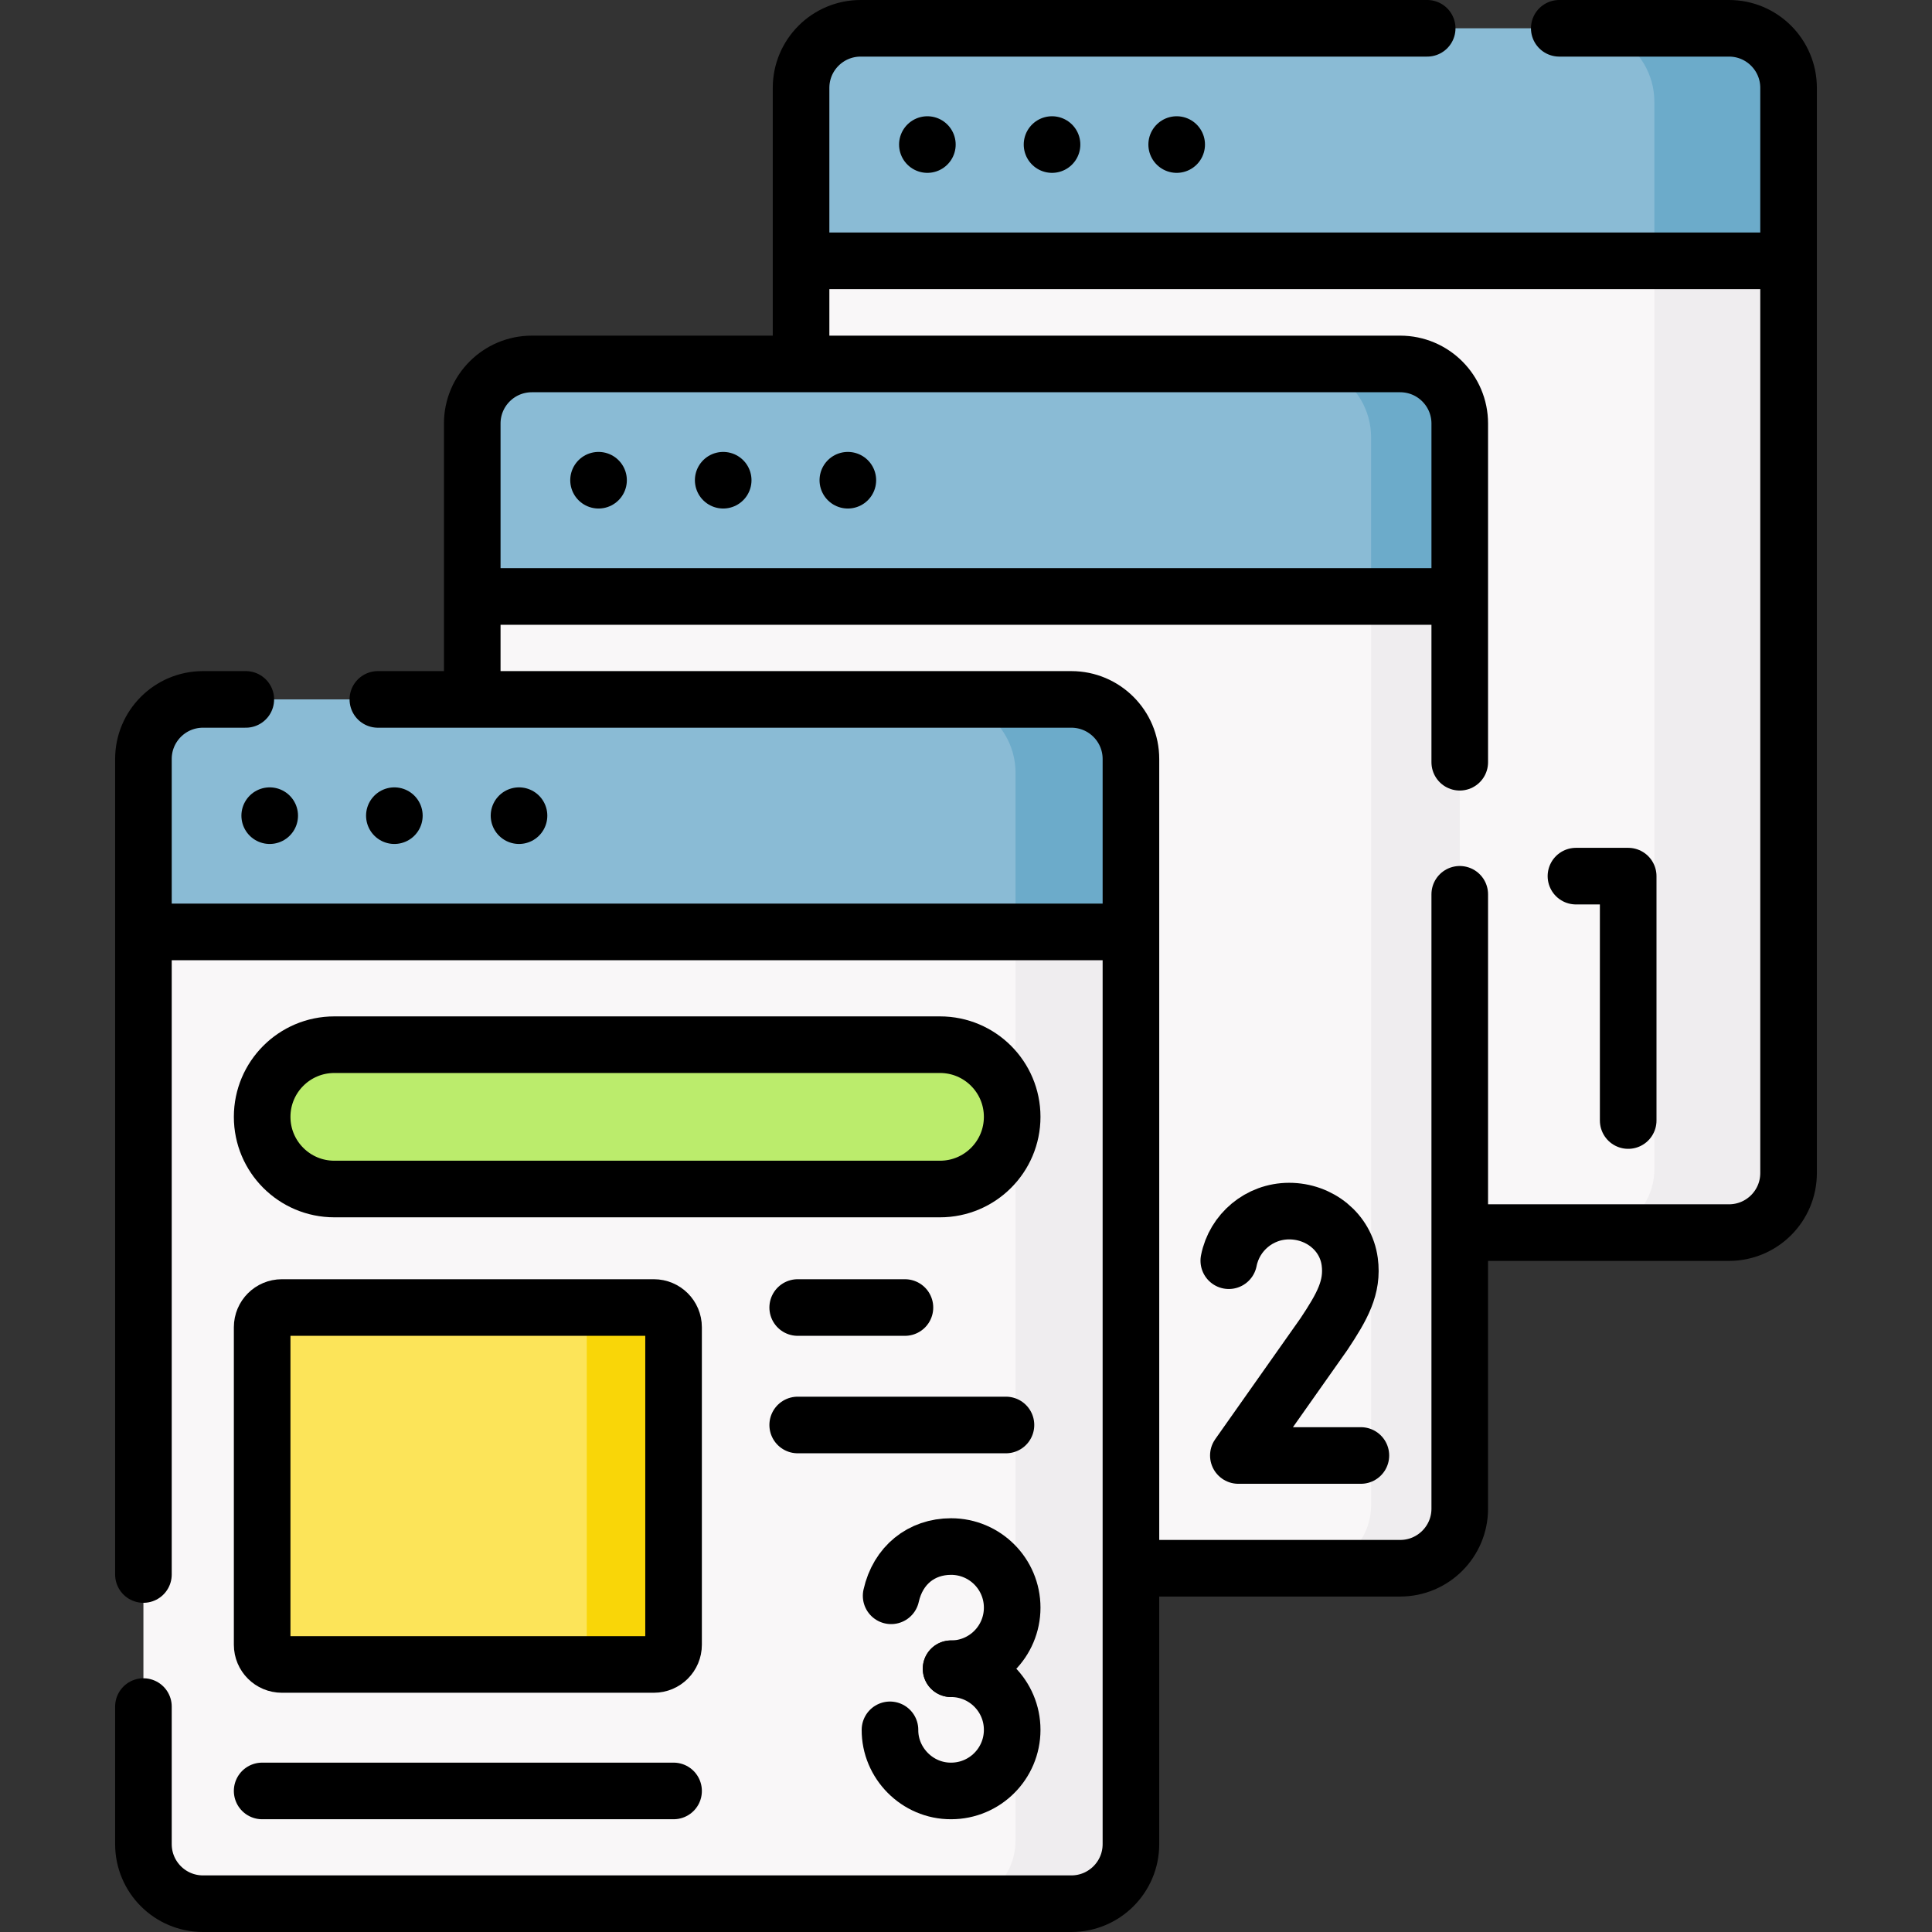 <svg version="1.1" id="Capa_1" xmlns="http://www.w3.org/2000/svg" xmlns:xlink="http://www.w3.org/1999/xlink" x="0px" y="0px" viewBox="0 0 512 512" style="enable-background:new 0 0 512 512;" xml:space="preserve">
<rect x="0" y="0" width="512" height="512" fill="#333333" stroke="none"/>
<g>
	<g>
		<g>
			<g>
				<path style="fill:#F9F7F8;" d="M227.295,326.649c-8.284,0-15-6.716-15-15V71.844l10-46.141c0-8.284,6.716-15,15-15&#10;&#9;&#9;&#9;&#9;&#9;l204.753,3.088c8.284,0,21.947,6.716,21.947,11.041V290.83c0,12.243-14.849,32.861-23.133,32.861l-9.073,2.957H227.295z"/>
			</g>
			<path style="fill:#8ABBD5;" d="M470.054,26.119v42.437l-26.633,3.189l-231.126,0.099V22.5c0-8.29,6.72-15,15-15h201.822&#10;&#9;&#9;&#9;&#9;l23.357,1.038C460.753,8.538,470.054,17.829,470.054,26.119z"/>
			<g>
				<path style="fill:#EFEDEF;" d="M456.749,63.085l12.245,8.66v239.904c0,8.284-6.716,15-15,15h-27.206l3.162-1.872&#10;&#9;&#9;&#9;&#9;&#9;c5.25-3.109,8.471-8.757,8.471-14.859V71.745L456.749,63.085z"/>
				<path style="fill:#6CABCA;" d="M468.994,22.5v49.245H438.42V26.942c0-7.218-3.959-13.855-10.31-17.285L424.116,7.5h29.878&#10;&#9;&#9;&#9;&#9;&#9;C462.274,7.5,468.994,14.21,468.994,22.5z"/>
			</g>
		</g>
		<g>
			<g>
				<path style="fill:#F9F7F8;" d="M140.15,415.602c-8.284,0-15-6.716-15-15V160.797l10-46.141c0-8.284,6.716-15,15-15&#10;&#9;&#9;&#9;&#9;&#9;l204.753,3.088c8.284,0,21.947,6.716,21.947,11.041v265.999c0,12.243-8.951,33.776-17.235,33.776l-7.889,2.043H140.15z"/>
			</g>
			<path style="fill:#8ABBD5;" d="M382.909,115.073v42.437l-19.551,3.189l-238.208,0.099v-49.344c0-8.29,6.72-15,15-15h210.464&#10;&#9;&#9;&#9;&#9;l14.714,1.038C373.608,97.491,382.909,106.782,382.909,115.073z"/>
			<g>
				<path style="fill:#EFEDEF;" d="M374.605,152.038l12.245,8.66v239.904c0,8.284-6.716,15-15,15h-20.125l3.162-1.872&#10;&#9;&#9;&#9;&#9;&#9;c5.25-3.109,8.471-8.757,8.471-14.859V160.698L374.605,152.038z"/>
				<path style="fill:#6CABCA;" d="M386.85,111.453v49.245h-23.492v-44.803c0-7.218-3.959-13.855-10.31-17.285l-3.994-2.157h22.796&#10;&#9;&#9;&#9;&#9;&#9;C380.13,96.453,386.85,103.163,386.85,111.453z"/>
			</g>
		</g>
		<g>
			<g>
				<path style="fill:#F9F7F8;" d="M53.006,504.5c-8.284,0-15-6.716-15-15V249.695l10-46.141c0-8.284,6.716-15,15-15l204.753,3.088&#10;&#9;&#9;&#9;&#9;&#9;c8.284,0,21.947,6.716,21.947,11.041v265.999c0,12.243-14.849,32.861-23.133,32.861l-9.073,2.957H53.006z"/>
			</g>
			<path style="fill:#8ABBD5;" d="M295.765,203.97v42.437l-26.633,3.189l-231.126,0.099v-49.344c0-8.29,6.72-15,15-15h201.822&#10;&#9;&#9;&#9;&#9;l23.357,1.038C286.464,186.389,295.765,195.68,295.765,203.97z"/>
			<g>
				<path style="fill:#EFEDEF;" d="M287.46,240.936l12.245,8.66V489.5c0,8.284-6.716,15-15,15h-27.206l3.162-1.872&#10;&#9;&#9;&#9;&#9;&#9;c5.25-3.109,8.471-8.757,8.471-14.859v-29.344L256,442.233l13.132-16.191V249.596L287.46,240.936z"/>
				<path style="fill:#6CABCA;" d="M299.706,200.351v49.245h-30.574v-44.803c0-7.218-3.959-13.855-10.31-17.285l-3.994-2.157h29.878&#10;&#9;&#9;&#9;&#9;&#9;C292.986,185.351,299.706,192.061,299.706,200.351z"/>
			</g>
		</g>
		<path style="fill:#FCE459;" d="M171.278,439.098l-19.002,2H74.698c-2.885,0-5.224-2.339-5.224-5.224v-84.142&#10;&#9;&#9;&#9;c0-2.885,2.339-5.224,5.224-5.224h77.578l19.002,2c2.885,0,5.224,2.339,5.224,5.224v80.142&#10;&#9;&#9;&#9;C176.502,436.759,174.163,439.098,171.278,439.098z"/>
		<path style="fill:#F9D608;" d="M173.278,346.507h-23.002c2.885,0,5.224,2.339,5.224,5.224v84.142c0,2.885-2.339,5.224-5.224,5.224&#10;&#9;&#9;&#9;h23.002c2.885,0,5.224-2.339,5.224-5.224v-84.142C178.502,348.846,176.163,346.507,173.278,346.507z"/>
		<path style="fill:#BBEC6C;" d="M250.008,315.102H88.598c-10.562,0-19.124-8.562-19.124-19.124v0&#10;&#9;&#9;&#9;c0-10.562,8.562-19.124,19.124-19.124h161.41c10.562,0,19.124,8.562,19.124,19.124v0&#10;&#9;&#9;&#9;C269.132,306.54,260.57,315.102,250.008,315.102z"/>
		<g>
			<g>
				<path style="fill:#EFEDEF;" d="M178.406,467.719C178.374,467.719,178.439,467.718,178.406,467.719l-109.029-0.601&#10;&#9;&#9;&#9;&#9;&#9;c-4.142,0.053-7.457,3.453-7.403,7.596c0.053,4.108,3.4,7.403,7.498,7.403c0.033,0,0.065,0,0.098-0.001l108.933,0.001&#10;&#9;&#9;&#9;&#9;&#9;c4.142-0.053,7.553-2.853,7.5-6.996C185.949,471.013,182.504,467.719,178.406,467.719z"/>
			</g>
		</g>
	</g>
	<g>
		<path style="fill:none;stroke:#000000;stroke-width:15;stroke-linecap:round;stroke-linejoin:round;stroke-miterlimit:10;" d="&#10;&#9;&#9;&#9;M413.22,7.5h44.98c8.73,0,15.79,7.07,15.79,15.79v287.57c0,8.72-7.06,15.79-15.79,15.79h-68.94 M212.29,93.72V23.29&#10;&#9;&#9;&#9;c0-8.72,7.07-15.79,15.8-15.79h150.13"/>
		
			<line style="fill:none;stroke:#000000;stroke-width:15;stroke-linecap:round;stroke-linejoin:round;stroke-miterlimit:10;" x1="214.921" y1="69.12" x2="471.368" y2="69.12"/>
		
			<line style="fill:none;stroke:#000000;stroke-width:15;stroke-linecap:round;stroke-linejoin:round;stroke-miterlimit:10;" x1="311.833" y1="38.309" x2="311.833" y2="38.309"/>
		
			<line style="fill:none;stroke:#000000;stroke-width:15;stroke-linecap:round;stroke-linejoin:round;stroke-miterlimit:10;" x1="278.799" y1="38.309" x2="278.799" y2="38.309"/>
		
			<line style="fill:none;stroke:#000000;stroke-width:15;stroke-linecap:round;stroke-linejoin:round;stroke-miterlimit:10;" x1="245.764" y1="38.309" x2="245.764" y2="38.309"/>
		<path style="fill:none;stroke:#000000;stroke-width:15;stroke-linecap:round;stroke-linejoin:round;stroke-miterlimit:10;" d="&#10;&#9;&#9;&#9;M386.85,237v162.81c0,8.72-7.07,15.79-15.79,15.79H302.5 M125.15,182.89v-70.65c0-8.72,7.07-15.79,15.79-15.79h230.12&#10;&#9;&#9;&#9;c8.72,0,15.79,7.07,15.79,15.79V202"/>
		
			<line style="fill:none;stroke:#000000;stroke-width:15;stroke-linecap:round;stroke-linejoin:round;stroke-miterlimit:10;" x1="127.776" y1="158.073" x2="384.224" y2="158.073"/>
		
			<line style="fill:none;stroke:#000000;stroke-width:15;stroke-linecap:round;stroke-linejoin:round;stroke-miterlimit:10;" x1="224.688" y1="127.262" x2="224.688" y2="127.262"/>
		
			<line style="fill:none;stroke:#000000;stroke-width:15;stroke-linecap:round;stroke-linejoin:round;stroke-miterlimit:10;" x1="191.654" y1="127.262" x2="191.654" y2="127.262"/>
		
			<line style="fill:none;stroke:#000000;stroke-width:15;stroke-linecap:round;stroke-linejoin:round;stroke-miterlimit:10;" x1="158.62" y1="127.262" x2="158.62" y2="127.262"/>
		<path style="fill:none;stroke:#000000;stroke-width:15;stroke-linecap:round;stroke-linejoin:round;stroke-miterlimit:10;" d="&#10;&#9;&#9;&#9;M38.01,417.26V201.14c0-8.72,7.06-15.79,15.79-15.79h11.34 M100.14,185.35h183.77c8.73,0,15.8,7.07,15.8,15.79v287.57&#10;&#9;&#9;&#9;c0,8.72-7.07,15.79-15.8,15.79H53.8c-8.73,0-15.79-7.07-15.79-15.79v-36.45"/>
		
			<line style="fill:none;stroke:#000000;stroke-width:15;stroke-linecap:round;stroke-linejoin:round;stroke-miterlimit:10;" x1="40.632" y1="246.97" x2="297.08" y2="246.97"/>
		
			<line style="fill:none;stroke:#000000;stroke-width:15;stroke-linecap:round;stroke-linejoin:round;stroke-miterlimit:10;" x1="137.544" y1="216.16" x2="137.544" y2="216.16"/>
		
			<line style="fill:none;stroke:#000000;stroke-width:15;stroke-linecap:round;stroke-linejoin:round;stroke-miterlimit:10;" x1="104.51" y1="216.16" x2="104.51" y2="216.16"/>
		
			<line style="fill:none;stroke:#000000;stroke-width:15;stroke-linecap:round;stroke-linejoin:round;stroke-miterlimit:10;" x1="71.475" y1="216.16" x2="71.475" y2="216.16"/>
		<path style="fill:none;stroke:#000000;stroke-width:15;stroke-linecap:round;stroke-linejoin:round;stroke-miterlimit:10;" d="&#10;&#9;&#9;&#9;M173.278,441.098h-98.58c-2.885,0-5.224-2.339-5.224-5.224v-84.142c0-2.885,2.339-5.224,5.224-5.224h98.58&#10;&#9;&#9;&#9;c2.885,0,5.224,2.339,5.224,5.224v84.142C178.502,438.759,176.163,441.098,173.278,441.098z"/>
		<path style="fill:none;stroke:#000000;stroke-width:15;stroke-linecap:round;stroke-linejoin:round;stroke-miterlimit:10;" d="&#10;&#9;&#9;&#9;M249.113,315.102H88.598c-10.562,0-19.124-8.562-19.124-19.124v0c0-10.562,8.562-19.124,19.124-19.124h160.515&#10;&#9;&#9;&#9;c10.562,0,19.124,8.562,19.124,19.124v0C268.238,306.54,259.675,315.102,249.113,315.102z"/>
		
			<line style="fill:none;stroke:#000000;stroke-width:15;stroke-linecap:round;stroke-linejoin:round;stroke-miterlimit:10;" x1="211.398" y1="346.507" x2="239.818" y2="346.507"/>
		
			<line style="fill:none;stroke:#000000;stroke-width:15;stroke-linecap:round;stroke-linejoin:round;stroke-miterlimit:10;" x1="211.398" y1="377.635" x2="266.59" y2="377.635"/>
		
			<line style="fill:none;stroke:#000000;stroke-width:15;stroke-linecap:round;stroke-linejoin:round;stroke-miterlimit:10;" x1="69.474" y1="474.617" x2="178.502" y2="474.617"/>
		
			<polyline style="fill:none;stroke:#000000;stroke-width:15;stroke-linecap:round;stroke-linejoin:round;stroke-miterlimit:10;" points="&#10;&#9;&#9;&#9;417.643,232.185 431.487,232.185 431.487,296.953 &#9;&#9;"/>
		<path style="fill:none;stroke:#000000;stroke-width:15;stroke-linecap:round;stroke-linejoin:round;stroke-miterlimit:10;" d="&#10;&#9;&#9;&#9;M360.646,385.72h-32.469l22.68-32.166c4.846-7.301,7.74-12.405,6.833-19.194c-1.051-7.862-8.032-13.407-16.047-13.407&#10;&#9;&#9;&#9;c-7.923,0-14.527,5.652-15.998,13.144"/>
		<path style="fill:none;stroke:#000000;stroke-width:15;stroke-linecap:round;stroke-linejoin:round;stroke-miterlimit:10;" d="&#10;&#9;&#9;&#9;M236.158,422.903c1.812-8.106,8.019-13.053,15.888-13.053c8.942,0,16.192,7.249,16.192,16.192c0,8.943-7.249,16.192-16.192,16.192&#10;&#9;&#9;&#9;"/>
		<path style="fill:none;stroke:#000000;stroke-width:15;stroke-linecap:round;stroke-linejoin:round;stroke-miterlimit:10;" d="&#10;&#9;&#9;&#9;M252.046,442.234c8.942,0,16.192,7.249,16.192,16.192c0,8.943-7.249,16.192-16.192,16.192c-8.977,0.046-16.25-7.427-16.192-16.192&#10;&#9;&#9;&#9;"/>
	</g>
</g>
<g>
</g>
<g>
</g>
<g>
</g>
<g>
</g>
<g>
</g>
<g>
</g>
<g>
</g>
<g>
</g>
<g>
</g>
<g>
</g>
<g>
</g>
<g>
</g>
<g>
</g>
<g>
</g>
<g>
</g>
</svg>